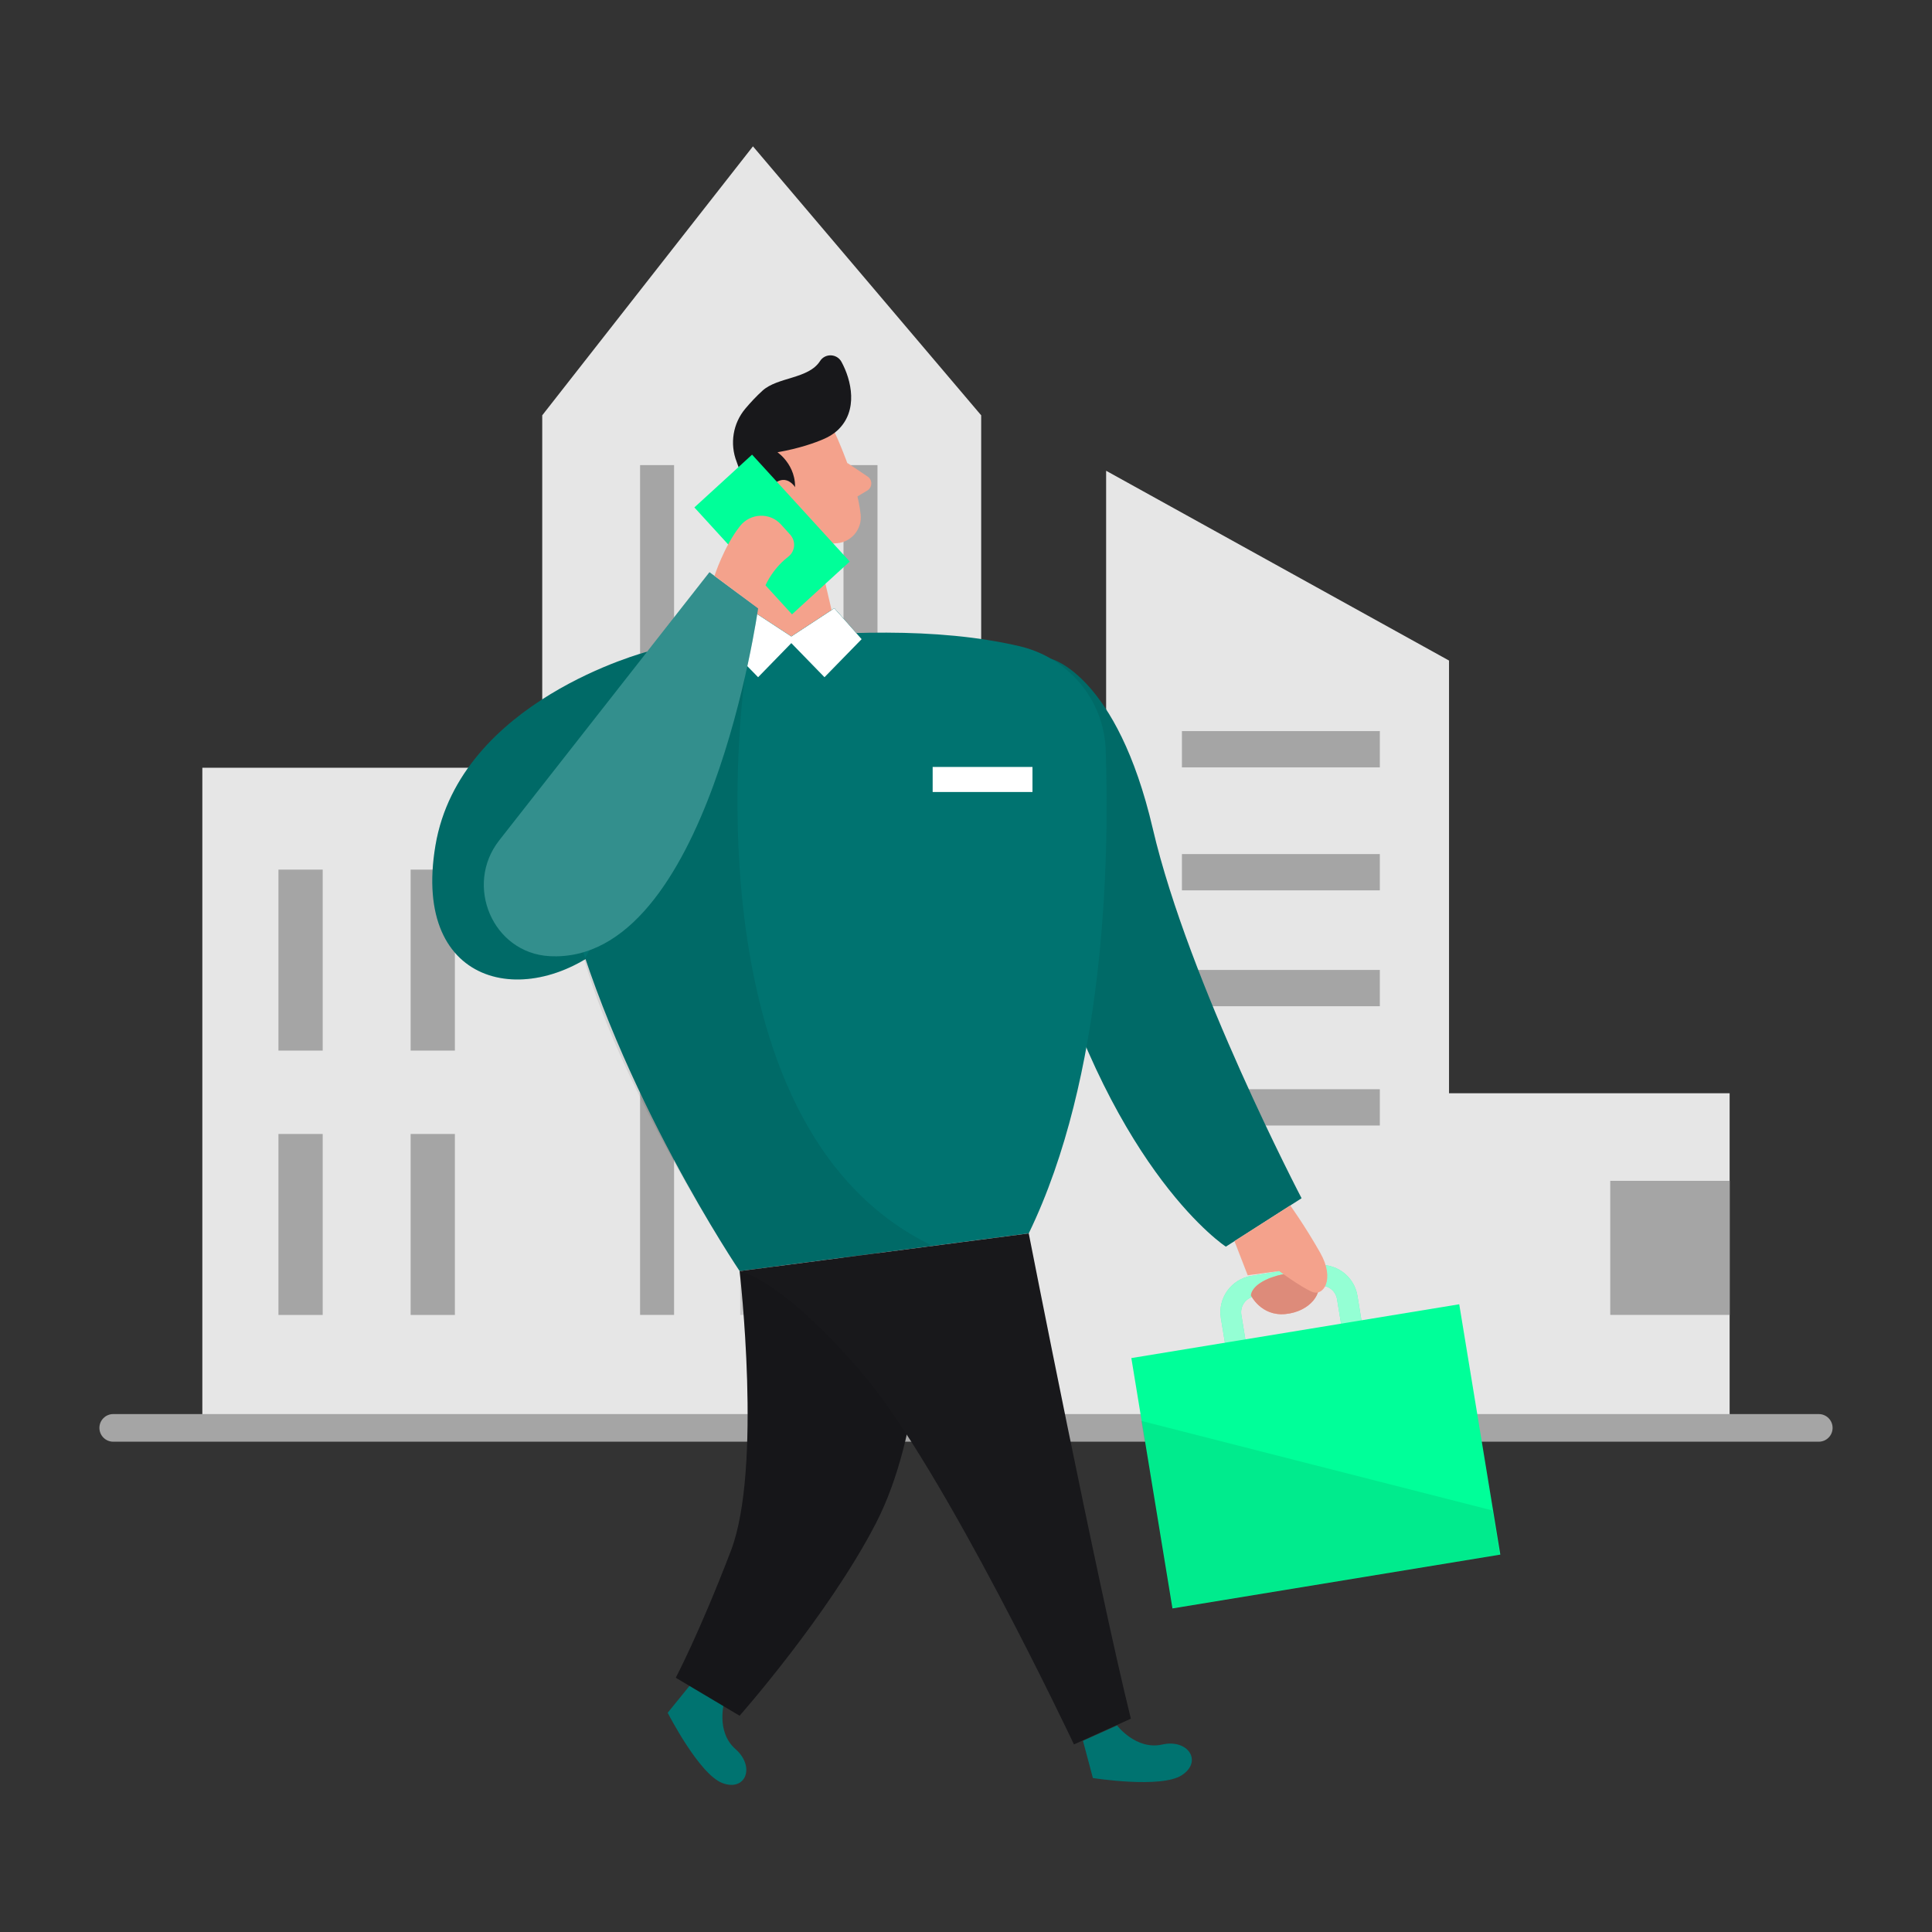 <svg width="758" height="758" xmlns="http://www.w3.org/2000/svg" xmlns:xlink="http://www.w3.org/1999/xlink" overflow="hidden"><rect width="100%" height="100%" fill="#333333" stroke="none"/><defs><clipPath id="clip0"><rect x="38" y="812" width="680" height="644"/></clipPath><clipPath id="clip1"><rect x="38" y="812" width="681" height="644"/></clipPath><clipPath id="clip2"><rect x="38" y="812" width="681" height="644"/></clipPath></defs><g transform="translate(1 -755)"><g clip-path="url(#clip0)"><g clip-path="url(#clip1)"><g clip-path="url(#clip2)"><path d="M211.182 291.349 211.182 153.072 293.855 47.542 383.397 153.072 383.397 249.288 383.397 370.897 432.418 370.897 432.418 174.827 566.951 249.288 566.951 419.057 677.041 419.057 677.041 550.344 77.827 551.823 77.827 291.349Z" fill="#E6E6E6" transform="matrix(1 0 0 1 0.559 764.873)"/><path d="M249.574 172.608 262.905 172.608 262.905 506.018 249.574 506.018Z" fill="#A5A5A5" transform="matrix(1 0 0 1 0.559 764.873)"/><path d="M288.858 172.608 302.189 172.608 302.189 506.018 288.858 506.018Z" fill="#C9C9C9" transform="matrix(1 0 0 1 0.559 764.873)"/><path d="M329.379 172.608 342.71 172.608 342.71 506.018 329.379 506.018Z" fill="#A5A5A5" transform="matrix(1 0 0 1 0.559 764.873)"/><path d="M462.16 276.961 539.806 276.961 539.806 291.198 462.16 291.198Z" fill="#A5A5A5" transform="matrix(1 0 0 1 0.559 764.873)"/><path d="M462.16 325.212 539.806 325.212 539.806 339.449 462.16 339.449Z" fill="#A5A5A5" transform="matrix(1 0 0 1 0.559 764.873)"/><path d="M462.16 370.67 539.806 370.67 539.806 384.907 462.16 384.907Z" fill="#A5A5A5" transform="matrix(1 0 0 1 0.559 764.873)"/><path d="M462.16 417.472 539.806 417.472 539.806 431.709 462.16 431.709Z" fill="#A5A5A5" transform="matrix(1 0 0 1 0.559 764.873)"/><path d="M712.006 555.764 42.861 555.764C39.872 555.764 37.441 553.333 37.441 550.344 37.441 547.355 39.872 544.924 42.861 544.924L712.021 544.924C715.011 544.924 717.441 547.355 717.441 550.344 717.441 553.333 715.011 555.764 712.021 555.764Z" fill="#A5A5A5" transform="matrix(1 0 0 1 0.559 764.873)"/><path d="M107.689 331.311 125.051 331.311 125.051 402.314 107.689 402.314Z" fill="#A5A5A5" transform="matrix(1 0 0 1 0.559 764.873)"/><path d="M159.549 331.311 176.911 331.311 176.911 402.314 159.549 402.314Z" fill="#A5A5A5" transform="matrix(1 0 0 1 0.559 764.873)"/><path d="M107.689 435.03 125.051 435.03 125.051 506.033 107.689 506.033Z" fill="#A5A5A5" transform="matrix(1 0 0 1 0.559 764.873)"/><path d="M159.549 435.03 176.911 435.03 176.911 506.033 159.549 506.033Z" fill="#A5A5A5" transform="matrix(1 0 0 1 0.559 764.873)"/><path d="M630.209 453.419 677.056 453.419 677.056 506.018 630.209 506.018Z" fill="#A5A5A5" transform="matrix(1 0 0 1 0.559 764.873)"/><path d="M410.875 248.638C410.875 248.638 436.646 254.919 450.732 315.293 464.817 375.668 509.098 460.243 509.098 460.243L479.386 479.235C479.386 479.235 436.238 451.139 408.776 356.554 381.314 261.969 410.875 248.638 410.875 248.638Z" fill="#007370" transform="matrix(1 0 0 1 0.559 764.873)"/><path d="M410.875 248.638C410.875 248.638 436.646 254.919 450.732 315.293 464.817 375.668 509.098 460.243 509.098 460.243L479.386 479.235C479.386 479.235 436.238 451.139 408.776 356.554 381.314 261.969 410.875 248.638 410.875 248.638Z" fill="#000001" fill-opacity="0.08" transform="matrix(1 0 0 1 0.559 764.873)"/><path d="M325.967 159.866C325.967 159.866 334.633 178.224 336.112 192.023 336.716 197.624 332.595 202.712 326.979 203.241 320.019 203.89 310.417 202.727 304.589 193.458L292.753 178.934C292.753 178.934 285.657 169.574 293.523 157.873 301.404 146.188 321.257 148.422 325.967 159.866Z" fill="#F4A28C" transform="matrix(1 0 0 1 0.559 764.873)"/><path d="M329.183 248.638 318.177 201.565 297.191 182.27 293.176 238.131Z" fill="#F4A28C" transform="matrix(1 0 0 1 0.559 764.873)"/><path d="M321.528 162.417C318.267 163.821 312.153 166.056 303.472 167.566 303.472 167.566 312.485 173.65 309.919 184.988 307.337 196.326 296.21 195.918 296.21 195.918L287.469 171.34C284.691 164.259 285.989 156.212 290.896 150.415 292.904 148.045 295.184 145.584 297.584 143.41 303.578 137.975 315.64 138.865 320.185 131.77 322.178 128.66 326.797 128.841 328.579 132.087 332.429 139.122 335.433 151.321 326.873 159.111 325.303 160.53 323.446 161.587 321.513 162.417Z" fill="#18181B" transform="matrix(1 0 0 1 0.559 764.873)"/><path d="M311.76 183.659C311.76 183.659 308.907 176.382 303.608 178.979 298.309 181.576 302.37 192.129 310.22 190.347Z" fill="#F4A28C" transform="matrix(1 0 0 1 0.559 764.873)"/><path d="M330.828 171.717 338.845 177.092C340.823 178.421 340.747 181.349 338.709 182.587L331.93 186.649Z" fill="#F4A28C" transform="matrix(1 0 0 1 0.559 764.873)"/><path d="M318.494 202.893C318.494 202.893 310.719 201.565 306.522 197.156 306.522 197.156 304.136 211.529 321.649 216.375Z" fill="#CE8172" fill-opacity="0.31" transform="matrix(1 0 0 1 0.559 764.873)"/><path d="M281.309 240.893 295.878 255.825 310.447 240.863 292.013 228.785Z" fill="#007370" transform="matrix(1 0 0 1 0.559 764.873)"/><path d="M308.907 239.852 292.013 228.785 281.309 240.893 295.878 255.825 308.907 242.448 321.921 255.825 336.49 240.893 325.786 228.785Z" fill="#007370" transform="matrix(1 0 0 1 0.559 764.873)"/><path d="M252.352 245.815C252.352 245.815 178.889 264.913 169.287 321.815 159.685 378.717 207.679 387.157 239.112 358.185 270.53 329.213 252.367 245.815 252.367 245.815Z" fill="#007370" transform="matrix(1 0 0 1 0.559 764.873)"/><path d="M252.352 245.815C252.352 245.815 178.889 264.913 169.287 321.815 159.685 378.717 207.679 387.157 239.112 358.185 270.53 329.213 252.367 245.815 252.367 245.815Z" fill="#000001" fill-opacity="0.08" transform="matrix(1 0 0 1 0.559 764.873)"/><path d="M292.677 241.271C327.129 237.904 365.884 236.002 398.555 243.686 417.683 248.185 431.573 264.732 432.252 284.359 433.732 327.884 431.996 412.294 402.058 474.027L288.631 488.807C288.631 488.807 241.12 418.529 221.282 343.661 208.359 294.866 242.448 246.177 292.692 241.256Z" fill="#007370" transform="matrix(1 0 0 1 0.559 764.873)"/><path d="M336.49 240.893 321.921 255.825 307.352 240.863 325.786 228.785Z" fill="#007370" transform="matrix(1 0 0 1 0.559 764.873)"/><path d="M290.684 255.825C290.684 255.825 265.336 431.452 364.36 478.949L288.616 488.822C288.616 488.822 243.415 420.839 227.653 366.639Z" fill="#000001" fill-opacity="0.08" transform="matrix(1 0 0 1 0.559 764.873)"/><path d="M308.907 239.852 292.013 228.785 281.309 240.893 295.878 255.825 308.907 242.448 321.921 255.825 336.49 240.893 325.786 228.785Z" fill="#FFFFFF" transform="matrix(1 0 0 1 0.559 764.873)"/><path d="M194.303 319.837 276.795 214.624 295.878 228.785C295.878 228.785 276.312 368.662 214.065 365.265 191.721 364.043 180.489 337.441 194.303 319.837Z" fill="#007370" transform="matrix(1 0 0 1 0.559 764.873)"/><path d="M194.303 319.837 276.795 214.624 295.878 228.785C295.878 228.785 276.312 368.662 214.065 365.265 191.721 364.043 180.489 337.441 194.303 319.837Z" fill="#FFFFFF" fill-opacity="0.2" transform="matrix(1 0 0 1 0.559 764.873)"/><path d="M273.072 184.494 329.909 184.494 329.909 215.178 273.072 215.178Z" fill="#00FF99" transform="matrix(0.674 0.738 -0.738 0.675 246.177 607.312)"/><path d="M278.758 216.073C278.758 216.073 282.502 204.433 288.797 196.507 292.858 191.389 300.498 191.072 304.861 195.903L308.469 199.889C310.764 202.44 310.462 206.396 307.745 208.51 303.442 211.846 297.886 218.066 295.878 228.785Z" fill="#F4A28C" transform="matrix(1 0 0 1 0.559 764.873)"/><path d="M480.836 528 477.439 507.286C476.156 499.436 481.5 491.993 489.335 490.709L514.442 486.588C522.278 485.305 529.721 490.649 531.019 498.5L534.416 519.213 526.4 520.527 523.003 499.813C522.444 496.386 519.198 494.061 515.771 494.62L490.664 498.741C487.237 499.3 484.912 502.546 485.471 505.973L488.867 526.686 480.851 528Z" fill="#00FF99" transform="matrix(1 0 0 1 0.559 764.873)"/><path d="M480.836 528 477.439 507.286C476.156 499.436 481.5 491.993 489.335 490.709L514.442 486.588C522.278 485.305 529.721 490.649 531.019 498.5L534.416 519.213 526.4 520.527 523.003 499.813C522.444 496.386 519.198 494.061 515.771 494.62L490.664 498.741C487.237 499.3 484.912 502.546 485.471 505.973L488.867 526.686 480.851 528Z" fill="#FFFFFF" fill-opacity="0.58" transform="matrix(1 0 0 1 0.559 764.873)"/><path d="M449.317 511.73 579.654 511.73 579.654 611.238 449.317 611.238Z" fill="#00FF99" transform="matrix(0.987 -0.162 0.162 0.987 -83.504 855.54)"/><path d="M586.834 600.029 458.22 621.12 446.157 547.581 584.011 582.743Z" fill="#000001" fill-opacity="0.08" transform="matrix(1 0 0 1 0.559 764.873)"/><path d="M364.36 291.032 403.522 291.032 403.522 300.86 364.36 300.86Z" fill="#FFFFFF" transform="matrix(1 0 0 1 0.559 764.873)"/><path d="M282.653 657.656C282.653 657.656 279.12 669.447 287.001 676.362 294.882 683.291 291.002 693.15 281.868 689.693 272.719 686.25 260.399 662.11 260.399 662.11L269.926 650.379Z" fill="#007370" transform="matrix(1 0 0 1 0.559 764.873)"/><path d="M489.215 498.318C489.215 498.318 493.17 506.622 502.802 505.671 512.419 504.735 518.081 497.186 515.061 491.902 512.042 486.618 490.347 490.392 489.215 498.318Z" fill="#F4A28C" transform="matrix(1 0 0 1 0.559 764.873)"/><path d="M489.215 498.318C489.215 498.318 493.17 506.622 502.802 505.671 512.419 504.735 518.081 497.186 515.061 491.902 512.042 486.618 490.347 490.392 489.215 498.318Z" fill="#DD8B7A" transform="matrix(1 0 0 1 0.559 764.873)"/><path d="M288.616 488.822C288.616 488.822 297.614 566.166 285.204 598.565 272.794 630.964 263.57 648.371 263.57 648.371L288.616 663.272C288.616 663.272 323.4 623.913 342.046 587.846 360.691 551.778 360.163 500.462 360.163 500.462Z" fill="#18181B" transform="matrix(1 0 0 1 0.559 764.873)"/><path d="M288.616 488.822C288.616 488.822 297.614 566.166 285.204 598.565 272.794 630.964 263.57 648.371 263.57 648.371L288.616 663.272C288.616 663.272 323.4 623.913 342.046 587.846 360.691 551.778 360.163 500.462 360.163 500.462Z" fill="#000001" fill-opacity="0.08" transform="matrix(1 0 0 1 0.559 764.873)"/><path d="M402.058 474.042C402.058 474.042 429.037 611.684 442.126 664.435L419.797 674.535C419.797 674.535 368.511 565.864 336.505 528.634 304.499 491.404 288.631 488.822 288.631 488.822Z" fill="#18181B" transform="matrix(1 0 0 1 0.559 764.873)"/><path d="M436.706 667.092C436.706 667.092 444.164 676.875 454.4 674.58 464.636 672.285 470.328 681.208 462.16 686.582 453.993 691.957 427.225 687.715 427.225 687.715L423.33 673.116Z" fill="#007370" transform="matrix(1 0 0 1 0.559 764.873)"/><path d="M504.659 463.081C504.659 463.081 510.411 471.053 516.39 481.591 522.369 492.113 517.643 498.952 513.114 496.929 508.585 494.922 500.281 488.822 500.281 488.822L487.962 490.468 482.768 477.076Z" fill="#F4A28C" transform="matrix(1 0 0 1 0.559 764.873)"/></g></g></g></g></svg>